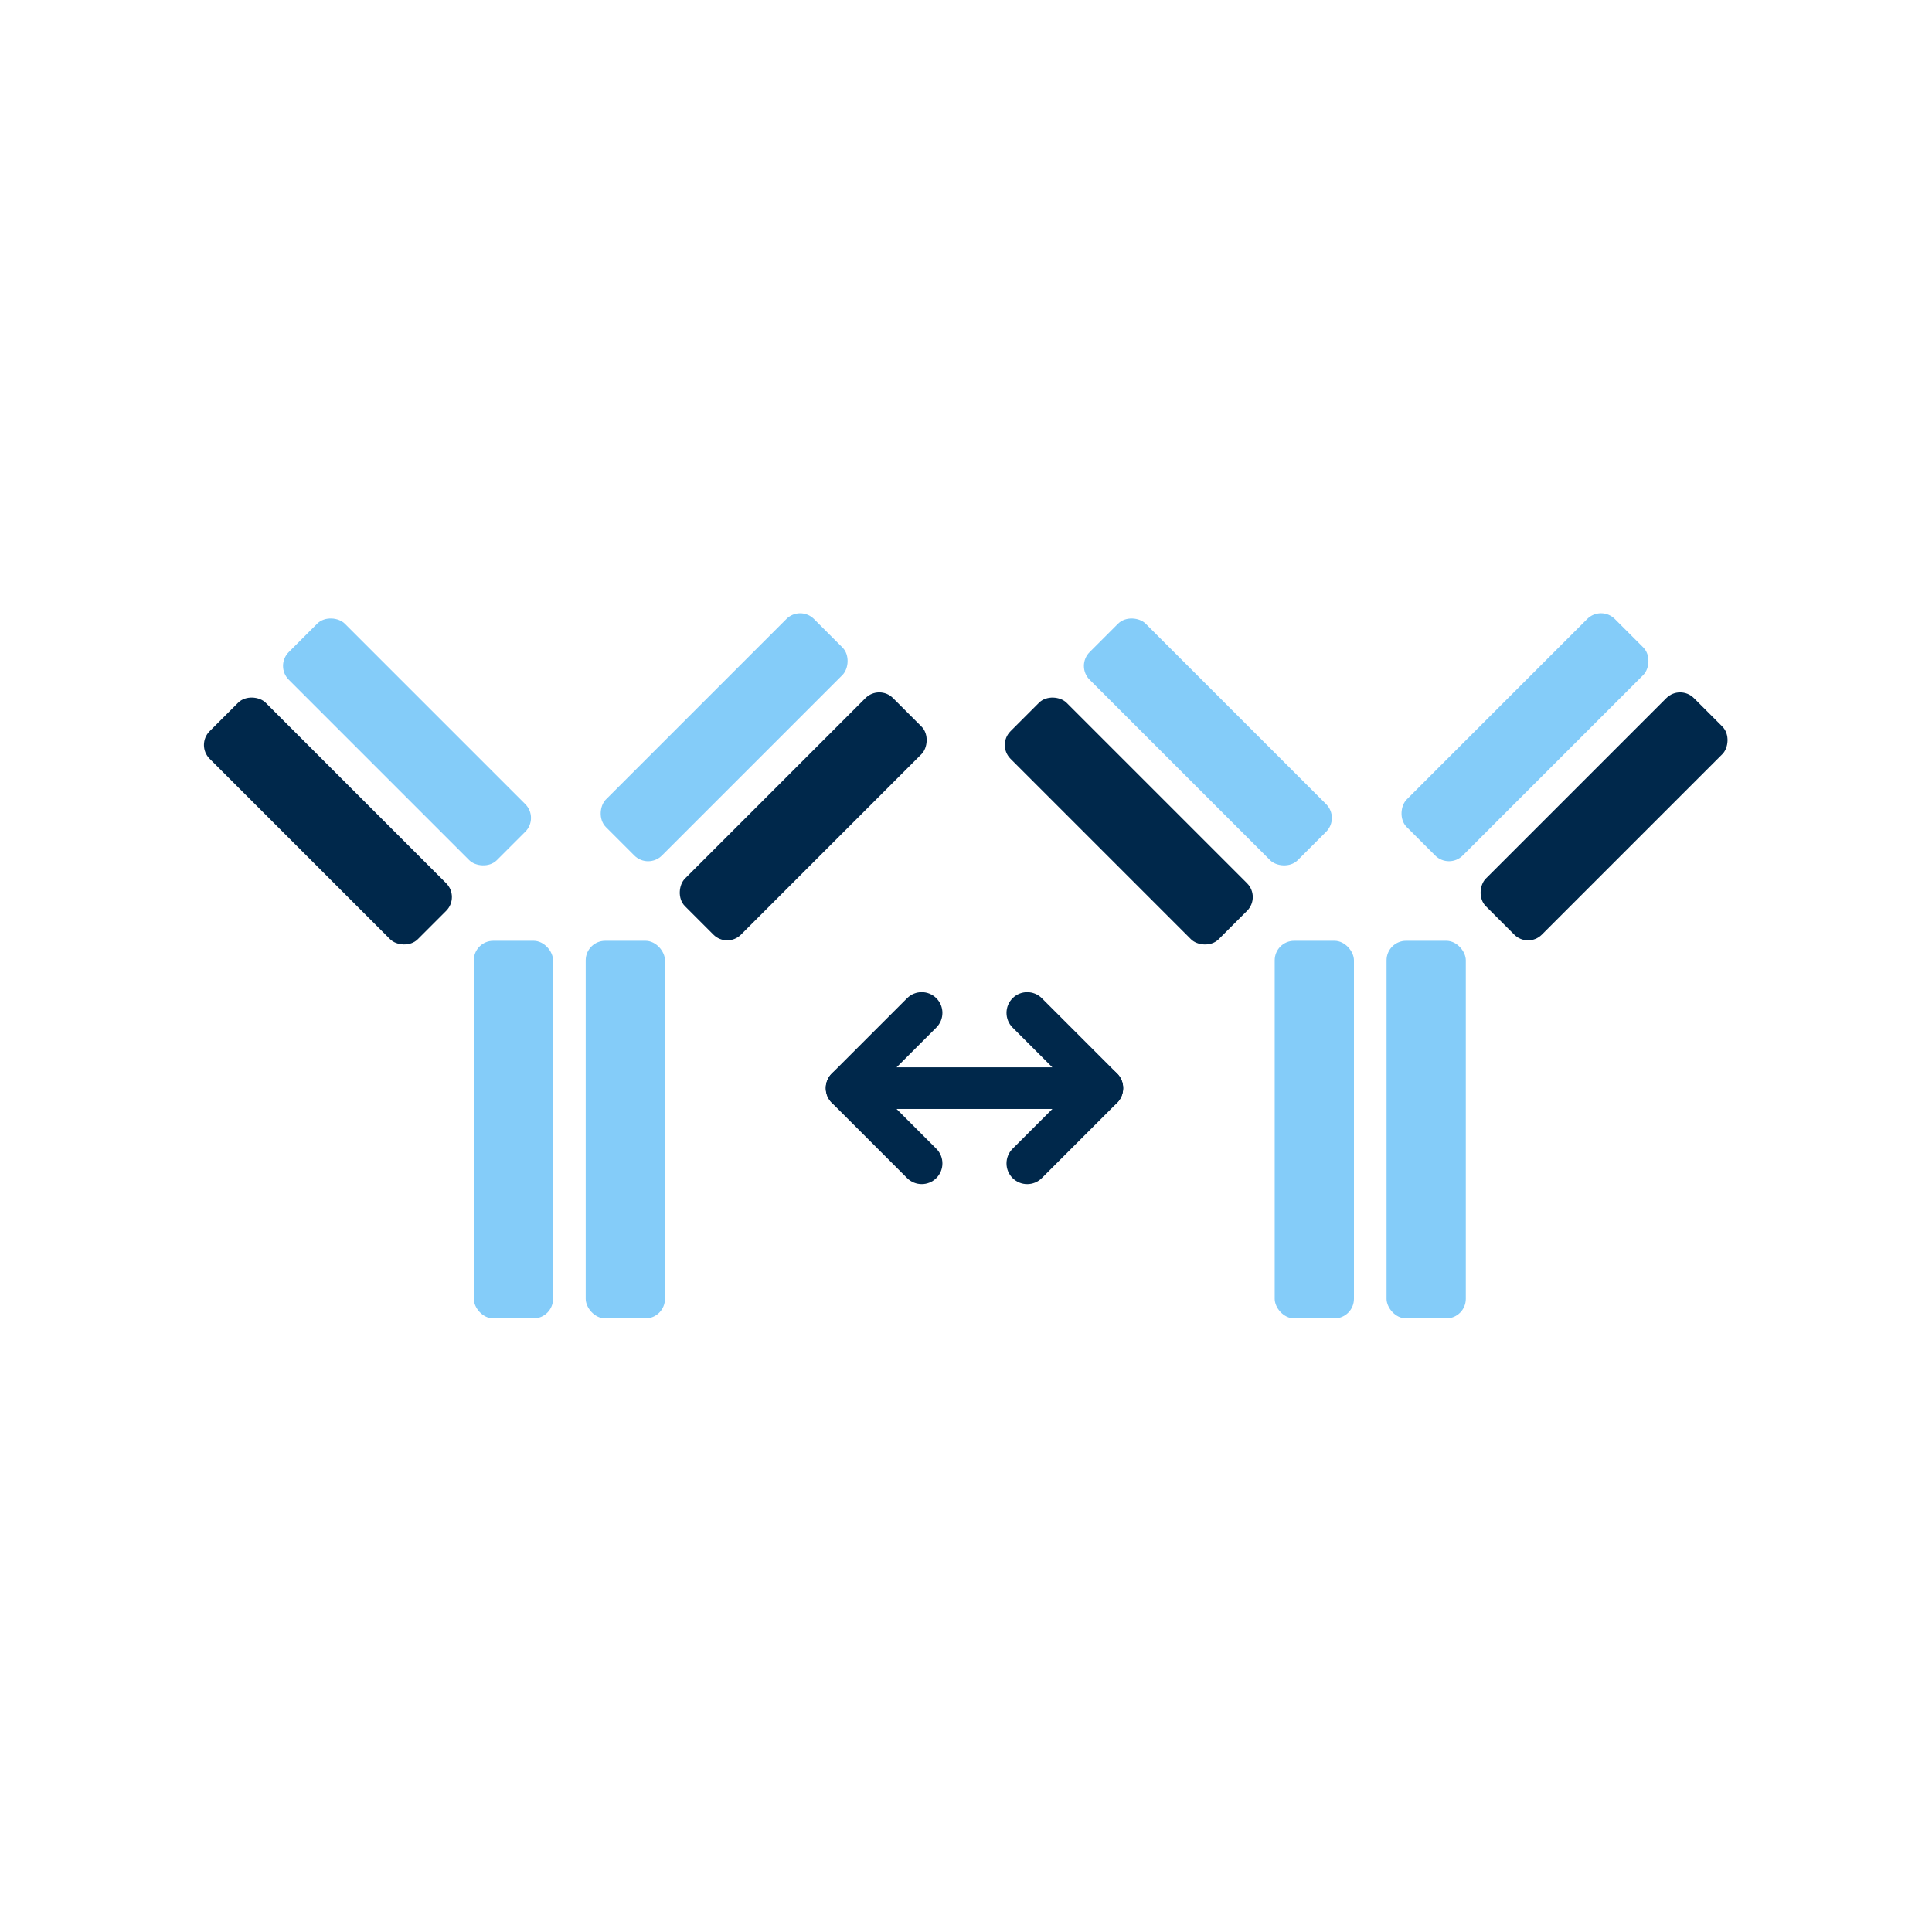 <?xml version="1.0" encoding="UTF-8"?>
<svg id="Layer_1" data-name="Layer 1" xmlns="http://www.w3.org/2000/svg" viewBox="0 0 500 500">
  <defs>
    <style>
      .cls-1 {
        fill: #84ccf9;
      }

      .cls-1, .cls-2 {
        stroke-width: 0px;
      }

      .cls-2 {
        fill: #00284b;
      }
    </style>
  </defs>
  <path class="cls-2" d="M289.11,277.82l-19.48-19.48c-2.09-2.09-5.49-2.09-7.58,0-2.09,2.09-2.09,5.49,0,7.58l10.33,10.33h-53.31c-2.96,0-5.36,2.4-5.36,5.36s2.4,5.36,5.36,5.36h53.31l-10.33,10.33c-2.09,2.09-2.09,5.49,0,7.58,1.05,1.05,2.42,1.57,3.79,1.57s2.74-.52,3.79-1.57l19.48-19.48c2.09-2.09,2.09-5.49,0-7.58Z"/>
  <path class="cls-2" d="M215.27,285.4l19.48,19.48c2.09,2.09,5.49,2.09,7.58,0,2.09-2.09,2.09-5.49,0-7.58l-10.33-10.33h53.31c2.96,0,5.36-2.4,5.36-5.36s-2.4-5.36-5.36-5.36h-53.31l10.33-10.33c2.09-2.09,2.09-5.49,0-7.58-1.05-1.05-2.42-1.57-3.79-1.57s-2.74.52-3.79,1.57l-19.48,19.48c-2.09,2.09-2.09,5.49,0,7.58Z"/>
  <g>
    <rect class="cls-1" x="358.84" y="243.48" width="20.51" height="97.72" rx="5.05" ry="5.05"/>
    <rect class="cls-1" x="329.89" y="243.48" width="20.51" height="97.72" rx="5.05" ry="5.05"/>
    <rect class="cls-2" x="404.89" y="173.2" width="20.51" height="76.16" rx="5.05" ry="5.05" transform="translate(270.98 -231.67) rotate(45)"/>
    <rect class="cls-1" x="384.41" y="152.72" width="20.51" height="76.16" rx="5.05" ry="5.05" transform="translate(250.51 -223.19) rotate(45)"/>
    <rect class="cls-1" x="302.34" y="153.93" width="20.51" height="76.16" rx="5.05" ry="5.05" transform="translate(-44.21 277.28) rotate(-45)"/>
    <rect class="cls-2" x="281.87" y="174.4" width="20.51" height="76.16" rx="5.05" ry="5.05" transform="translate(-64.68 268.8) rotate(-45)"/>
  </g>
  <g>
    <rect class="cls-1" x="151.58" y="243.48" width="20.51" height="97.72" rx="5.05" ry="5.05"/>
    <rect class="cls-1" x="122.62" y="243.48" width="20.51" height="97.72" rx="5.05" ry="5.05"/>
    <rect class="cls-2" x="197.62" y="173.2" width="20.51" height="76.16" rx="5.05" ry="5.05" transform="translate(210.28 -85.11) rotate(45)"/>
    <rect class="cls-1" x="177.15" y="152.72" width="20.51" height="76.16" rx="5.05" ry="5.05" transform="translate(189.81 -76.63) rotate(45)"/>
    <rect class="cls-1" x="95.08" y="153.93" width="20.51" height="76.16" rx="5.05" ry="5.05" transform="translate(-104.92 130.72) rotate(-45)"/>
    <rect class="cls-2" x="74.61" y="174.4" width="20.51" height="76.16" rx="5.05" ry="5.05" transform="translate(-125.39 122.24) rotate(-45)"/>
  </g>
</svg>